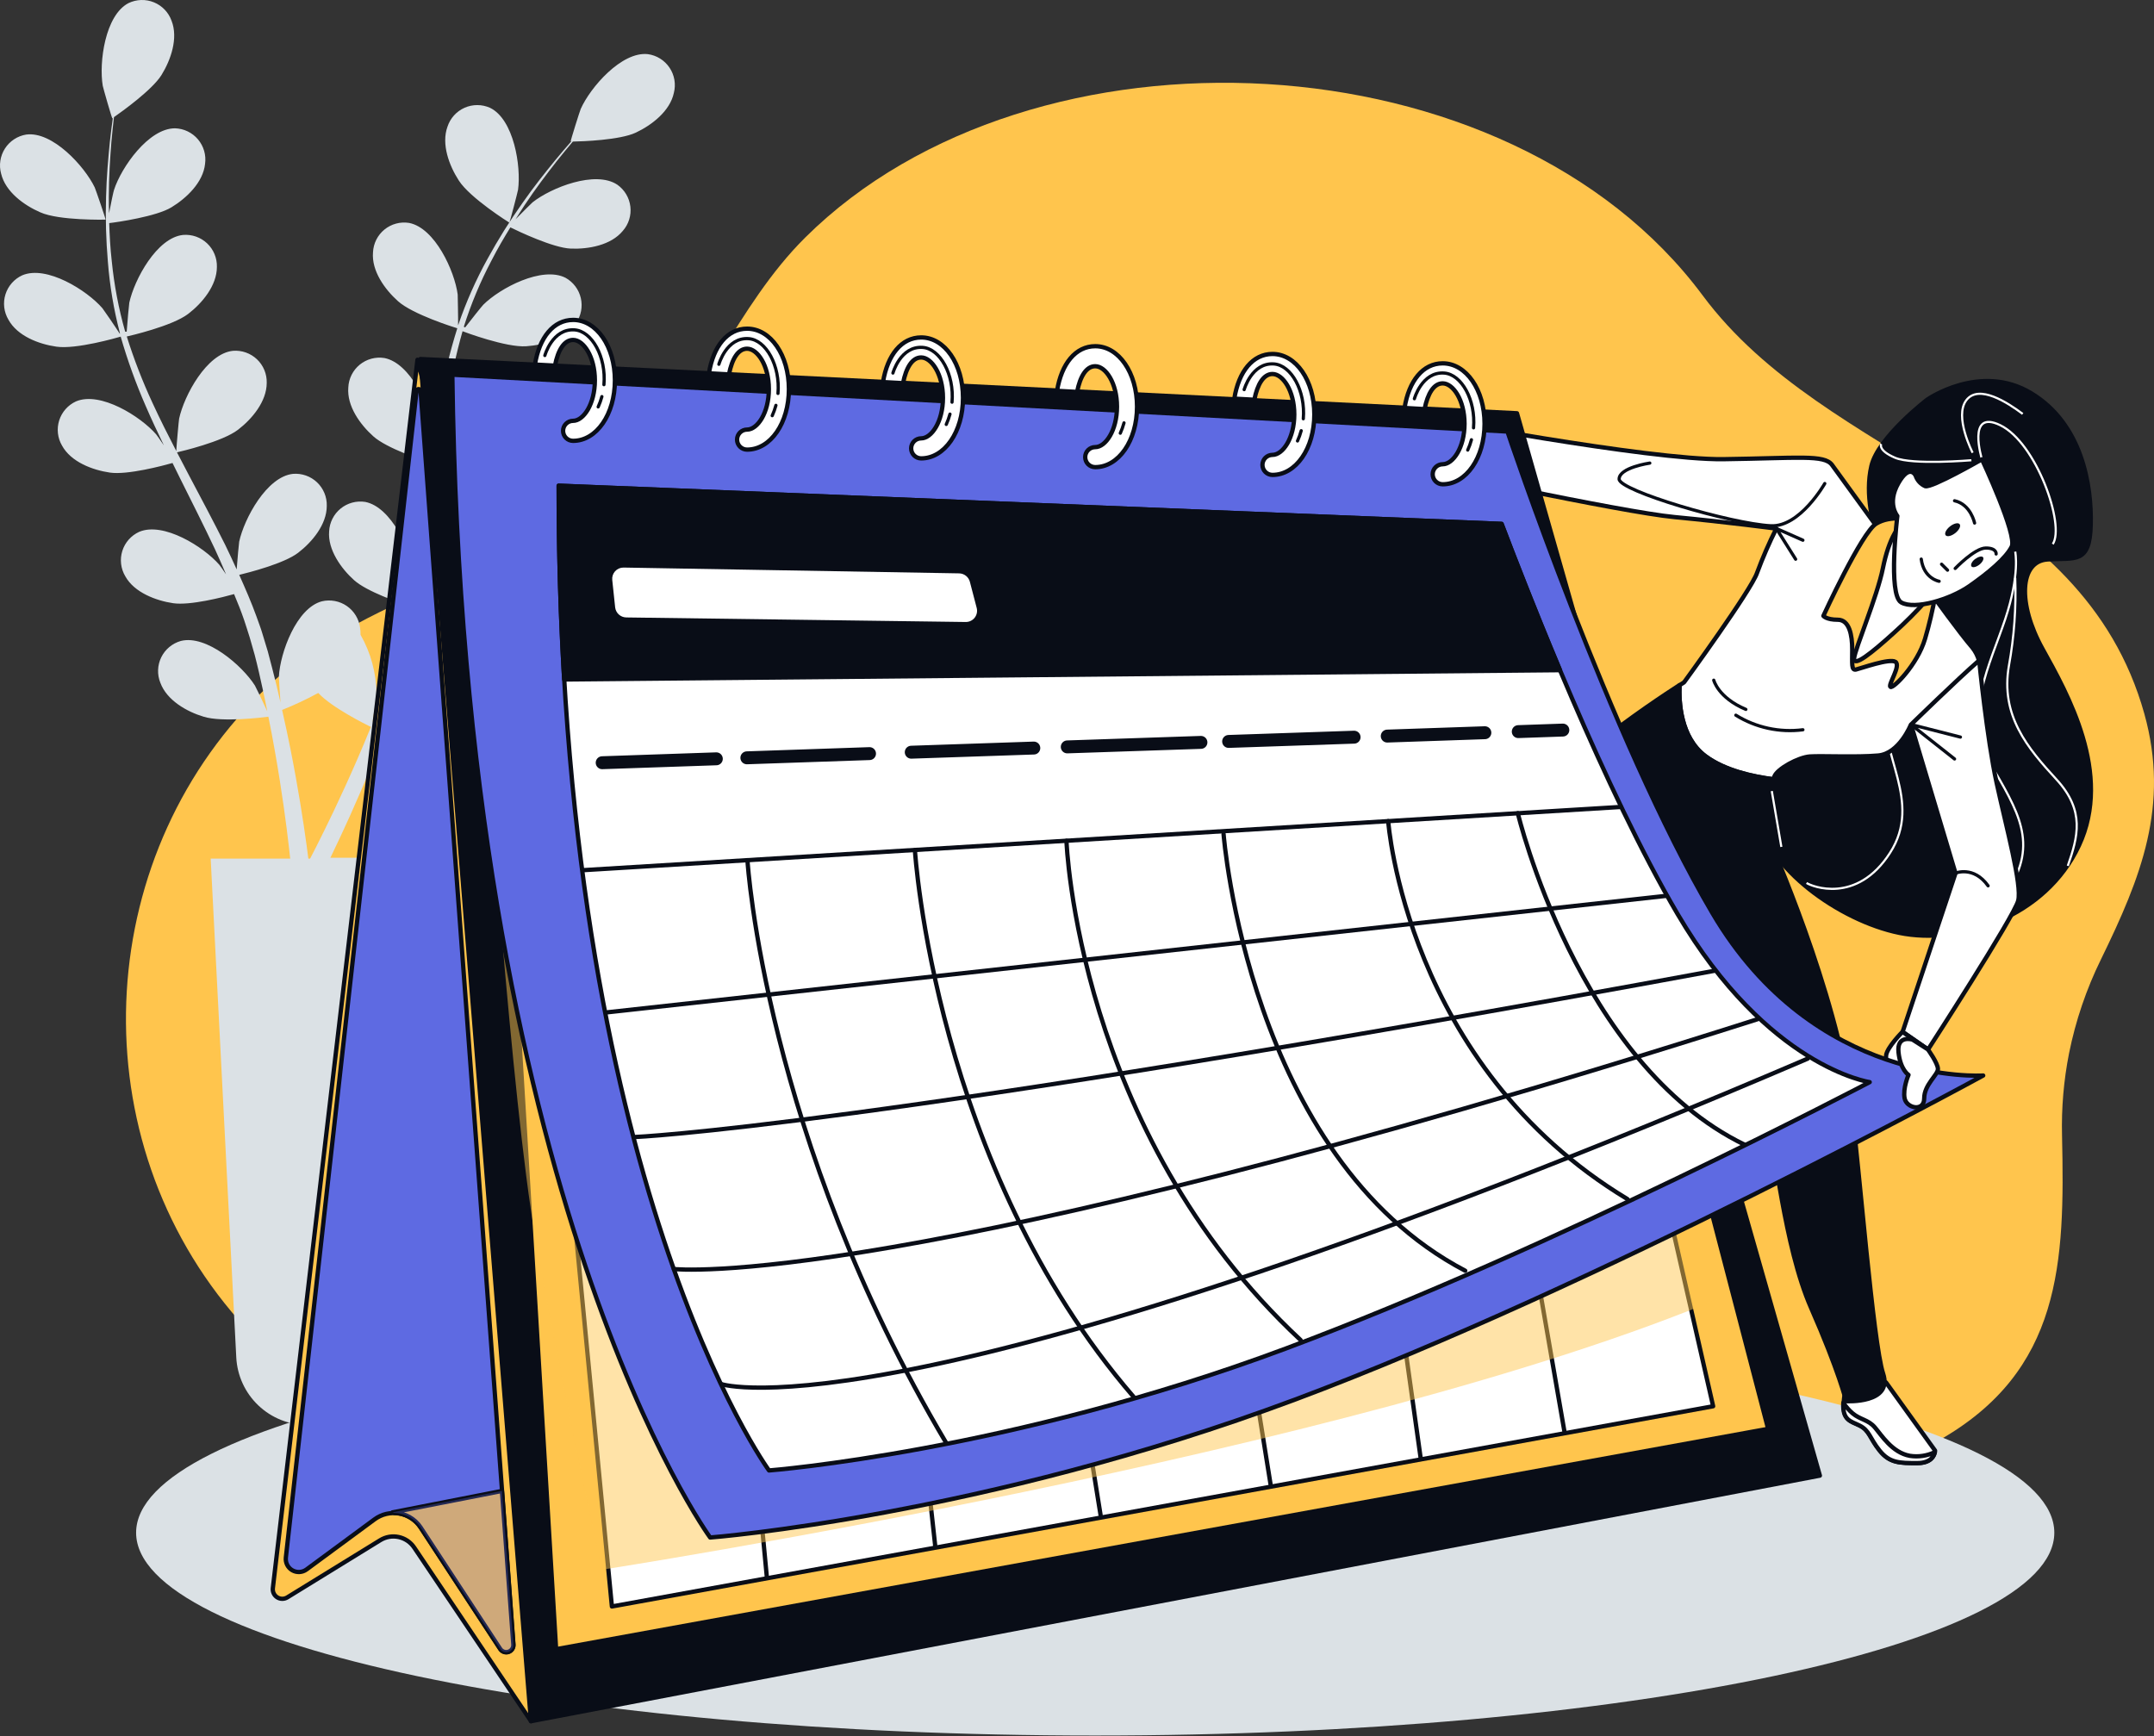 <?xml version="1.0" encoding="UTF-8"?>
<svg xmlns="http://www.w3.org/2000/svg" width="500" height="403" viewBox="0 0 500 403" fill="none">
  <rect x="0" y="0" width="500" height="403" fill="#333333" stroke="none"/>
  <path d="M480.279 244.524C481.799 236.957 484.292 229.618 487.697 222.691C496.997 203.648 503.682 186.989 497.765 165.725C483.267 113.793 424.301 107.724 395.214 68.557C350.245 8.033 239.754 2.778 186.973 55.083C170.79 71.115 163.21 93.762 146.852 109.619C122.752 132.999 86.968 136.01 62.217 159.319C21.864 197.347 17.946 261.789 53.765 304.548C91.595 349.703 144.992 342.297 196.855 332.694C222.373 327.974 248.903 322.859 274.91 326.486C330.377 334.299 396.19 364.77 449.948 334.438C478.582 318.278 479.314 293.074 478.652 263.672C478.49 257.249 479.036 250.828 480.279 244.524Z" fill="#FFC54D"></path>
  <path d="M254.227 402.891C377.184 402.891 476.861 381.81 476.861 355.806C476.861 329.802 377.184 308.722 254.227 308.722C131.27 308.722 31.594 329.802 31.594 355.806C31.594 381.81 131.27 402.891 254.227 402.891Z" fill="#DBE1E5"></path>
  <path d="M0.262 40.33C-0.009 39.349 -0.071 38.322 0.081 37.315C0.233 36.309 0.594 35.346 1.143 34.488C1.691 33.631 2.413 32.898 3.263 32.338C4.113 31.778 5.071 31.404 6.075 31.238C12.155 30.413 19.619 38.574 21.991 43.515C22.189 43.945 24.618 50.99 24.502 50.99C24.386 50.99 13.725 51.234 9.389 49.305C5.587 47.665 1.274 44.538 0.262 40.33ZM156.42 21.566C155.524 25.797 151.293 29.041 147.596 30.785C143.899 32.529 135.121 32.831 132.97 32.866C131.808 34.249 130.564 35.749 129.227 37.423C126.902 40.399 124.321 43.782 121.763 47.642C121.077 48.677 120.38 49.804 119.682 50.897C121.24 49.305 123.391 47.154 123.623 46.968C127.913 43.562 138.19 39.481 143.294 42.876C144.127 43.461 144.827 44.216 145.349 45.09C145.871 45.964 146.203 46.939 146.324 47.95C146.445 48.961 146.351 49.986 146.049 50.959C145.748 51.931 145.245 52.829 144.573 53.594C141.818 56.943 136.574 57.873 132.482 57.71C128.39 57.547 120.217 53.653 118.473 52.781C116.973 55.211 115.485 57.745 114.09 60.477C111.493 65.402 109.341 70.549 107.661 75.858L107.975 76.009C109.219 74.37 111.928 70.987 112.184 70.743C116.067 66.871 125.844 61.698 131.296 64.499C132.178 64.994 132.947 65.667 133.554 66.475C134.162 67.284 134.593 68.21 134.822 69.195C135.051 70.179 135.071 71.201 134.883 72.194C134.694 73.187 134.3 74.13 133.726 74.963C131.401 78.602 126.251 80.101 122.17 80.38C117.52 80.717 107.743 77.044 107.371 76.892C105.862 82.21 104.697 87.62 103.883 93.087C103.255 97.133 102.778 101.225 102.337 105.399C103.185 104.236 106.743 99.784 106.987 99.493C110.87 95.633 120.647 90.448 126.088 93.262C126.981 93.753 127.76 94.427 128.375 95.239C128.99 96.052 129.427 96.985 129.657 97.977C129.887 98.97 129.906 100 129.712 101C129.517 102.001 129.115 102.949 128.529 103.783C126.204 107.41 121.054 108.91 116.973 109.189C112.381 109.514 103.023 106.038 102.255 105.701C102.058 107.585 101.86 109.456 101.674 111.351C101.069 117.501 100.511 123.686 99.744 129.767C99.477 131.871 99.151 133.94 98.826 136.01C100.151 134.289 102.616 131.208 102.86 130.964C106.743 127.104 116.52 121.919 121.973 124.733C122.856 125.226 123.626 125.898 124.234 126.706C124.842 127.514 125.275 128.441 125.504 129.426C125.732 130.412 125.753 131.434 125.563 132.427C125.373 133.421 124.978 134.364 124.402 135.196C122.077 138.823 116.927 140.323 112.846 140.613C108.766 140.904 100.837 138.149 98.616 137.335C98.047 140.823 97.454 144.182 96.617 147.496C96.245 148.926 95.966 150.402 95.524 151.751L94.361 155.808C93.431 158.552 92.583 161.098 91.653 163.632C91.188 164.911 90.734 166.109 90.269 167.353C91.35 165.399 93.117 162.354 93.303 162.086C96.559 157.68 105.429 151.088 111.242 153.041C112.199 153.39 113.072 153.937 113.804 154.646C114.535 155.354 115.109 156.21 115.487 157.155C115.866 158.101 116.041 159.116 116 160.134C115.96 161.152 115.705 162.15 115.253 163.063C113.462 167.015 108.638 169.271 104.638 170.166C100.244 171.166 90.804 169.248 89.653 169.003C88.49 172.038 87.328 174.967 86.235 177.7C82.747 186.337 79.434 193.406 77.074 198.324L76.69 199.114H93.885L87.944 314.907C87.781 319.188 85.963 323.238 82.873 326.205C79.782 329.172 75.661 330.823 71.377 330.811C67.135 330.813 63.053 329.186 59.977 326.265C56.9 323.344 55.063 319.353 54.845 315.116L48.905 199.323H67.366C67.273 198.521 67.18 197.673 67.076 196.719C66.46 191.371 65.46 183.722 63.855 174.63C63.402 172.003 62.879 169.224 62.297 166.376C61.135 166.527 51.578 167.736 47.265 166.376C43.359 165.213 38.709 162.563 37.221 158.494C36.839 157.55 36.661 156.536 36.697 155.519C36.733 154.501 36.983 153.503 37.43 152.588C37.878 151.674 38.513 150.864 39.294 150.211C40.075 149.557 40.985 149.076 41.964 148.798C47.905 147.275 56.264 154.529 59.182 159.156C59.368 159.459 61.17 163.214 62.053 165.155C61.705 163.435 61.367 161.726 60.972 159.935C60.414 157.366 59.809 154.669 59.124 152.041C58.752 150.693 58.368 149.333 57.961 147.961C57.554 146.589 57.089 145.287 56.659 143.915C55.985 141.939 55.182 139.927 54.334 137.916C51.753 138.637 44.126 140.602 40.209 140.032C36.291 139.462 31.164 137.567 29.083 133.777C28.561 132.902 28.23 131.926 28.11 130.914C27.991 129.901 28.087 128.875 28.39 127.902C28.694 126.929 29.2 126.031 29.874 125.267C30.548 124.502 31.376 123.889 32.303 123.465C37.941 121.059 47.3 126.953 50.904 131.103C51.02 131.231 51.695 132.185 52.474 133.324C51.637 131.394 50.811 129.453 49.904 127.511C47.324 122.024 44.522 116.502 41.766 110.968C41.185 109.805 40.604 108.642 40.046 107.48C37.872 108.096 29.583 110.305 25.525 109.712C21.468 109.119 16.48 107.247 14.399 103.446C13.886 102.57 13.563 101.597 13.449 100.589C13.336 99.581 13.435 98.56 13.741 97.593C14.047 96.625 14.552 95.733 15.224 94.973C15.896 94.213 16.72 93.602 17.643 93.18C23.281 90.785 32.64 96.668 36.244 100.83C36.372 100.969 37.174 102.109 38.046 103.399C36.581 100.365 35.151 97.331 33.826 94.261C31.537 89.024 29.595 83.641 28.013 78.148C27.257 78.369 17.643 81.159 13.074 80.473C9.028 79.892 4.041 78.009 1.96 74.219C1.438 73.344 1.106 72.368 0.986 71.357C0.866 70.345 0.96 69.319 1.263 68.347C1.566 67.374 2.07 66.475 2.743 65.711C3.416 64.946 4.242 64.331 5.168 63.907C10.819 61.512 20.177 67.394 23.77 71.545C24.025 71.847 26.862 75.986 27.827 77.509C27.822 77.443 27.822 77.377 27.827 77.311C26.405 71.875 25.471 66.323 25.037 60.721C24.61 55.722 24.47 50.704 24.618 45.689C24.735 41.039 25.118 36.784 25.49 33.029C25.711 30.994 25.944 29.134 26.188 27.402L26.083 27.471C25.979 27.541 23.932 20.38 23.851 19.915C22.944 14.509 24.386 3.546 29.827 0.721C30.745 0.278 31.746 0.034 32.765 0.003C33.784 -0.027 34.797 0.157 35.74 0.544C36.683 0.931 37.534 1.512 38.238 2.25C38.942 2.987 39.482 3.864 39.825 4.824C41.406 8.859 39.662 13.893 37.5 17.392C35.337 20.891 28.199 25.972 26.455 27.192C26.246 28.994 26.037 30.924 25.851 33.005C25.56 36.76 25.269 41.004 25.258 45.642C25.258 46.886 25.258 48.212 25.316 49.502C25.734 47.317 26.351 44.34 26.479 44.05C28.164 38.841 34.489 29.773 40.627 29.785C41.645 29.814 42.646 30.058 43.563 30.5C44.481 30.942 45.296 31.572 45.954 32.35C46.612 33.128 47.099 34.035 47.383 35.013C47.667 35.991 47.742 37.019 47.602 38.028C47.161 42.341 43.289 46.003 39.79 48.13C36.291 50.258 27.281 51.572 25.351 51.792C25.444 54.652 25.595 57.605 25.944 60.628C26.495 66.166 27.538 71.644 29.059 76.997H29.408C29.548 74.939 29.943 70.626 30.013 70.266C31.175 64.906 36.407 55.152 42.51 54.536C43.526 54.454 44.547 54.587 45.507 54.926C46.468 55.264 47.346 55.802 48.086 56.503C48.825 57.203 49.408 58.052 49.797 58.993C50.187 59.934 50.374 60.947 50.346 61.965C50.346 66.29 46.94 70.371 43.696 72.858C39.953 75.73 29.815 78.032 29.431 78.113C31.087 83.392 33.087 88.558 35.419 93.576C37.128 97.296 38.999 101.004 40.918 104.701C40.987 103.248 41.499 97.586 41.58 97.18C42.743 91.82 47.974 82.066 54.078 81.438C55.093 81.358 56.113 81.492 57.073 81.832C58.033 82.171 58.91 82.708 59.649 83.409C60.388 84.109 60.971 84.957 61.361 85.897C61.752 86.838 61.94 87.849 61.914 88.867C61.914 93.204 58.496 97.272 55.252 99.76C51.602 102.562 41.906 104.818 41.08 105.004C41.952 106.678 42.824 108.363 43.708 110.038C46.603 115.513 49.521 120.977 52.264 126.465C53.206 128.371 54.066 130.278 54.938 132.185C55.09 130.011 55.462 126.081 55.52 125.744C56.682 120.385 61.925 110.631 68.017 110.003C69.033 109.921 70.054 110.053 71.014 110.392C71.975 110.731 72.853 111.268 73.593 111.969C74.332 112.67 74.915 113.518 75.305 114.46C75.694 115.401 75.881 116.413 75.853 117.432C75.853 121.768 72.447 125.837 69.203 128.325C65.96 130.813 57.822 132.894 55.531 133.452C56.961 136.661 58.333 139.8 59.496 143.008C59.972 144.403 60.542 145.787 60.926 147.147L62.158 151.204C62.89 154.006 63.588 156.599 64.216 159.226C64.541 160.552 64.809 161.807 65.111 163.086C64.936 160.877 64.727 157.354 64.739 157.029C65.029 151.565 68.785 141.16 74.714 139.59C75.705 139.355 76.735 139.332 77.736 139.522C78.737 139.712 79.687 140.11 80.524 140.691C81.361 141.273 82.066 142.024 82.593 142.896C83.121 143.768 83.458 144.741 83.584 145.752C83.666 146.283 83.701 146.819 83.689 147.356C86.076 151.537 87.353 156.26 87.397 161.075C87.397 161.423 86.828 165.551 86.491 167.655C87.153 166.027 87.804 164.411 88.455 162.714C89.42 160.261 90.35 157.645 91.281 155.111L92.583 151.077C93.048 149.716 93.327 148.368 93.745 146.984C94.28 144.961 94.722 142.834 95.163 140.73C92.618 139.893 85.165 137.335 82.212 134.696C79.26 132.057 76.039 127.651 76.4 123.337C76.449 122.32 76.713 121.325 77.172 120.416C77.631 119.507 78.276 118.705 79.066 118.062C79.855 117.418 80.77 116.948 81.753 116.681C82.736 116.414 83.764 116.357 84.77 116.513C90.804 117.676 95.361 127.709 96.059 133.138C96.059 133.312 96.117 134.475 96.14 135.858C96.512 133.789 96.896 131.708 97.198 129.592C98.082 123.593 98.779 117.443 99.523 111.293C99.674 110.003 99.849 108.724 100 107.445C97.849 106.759 89.757 104.062 86.665 101.295C83.573 98.528 80.492 94.25 80.852 89.937C80.898 88.918 81.159 87.921 81.617 87.01C82.076 86.1 82.721 85.296 83.511 84.652C84.301 84.008 85.218 83.538 86.202 83.272C87.187 83.007 88.216 82.953 89.223 83.112C95.257 84.275 99.802 94.308 100.511 99.737C100.511 99.923 100.511 101.318 100.593 102.876C101.035 99.528 101.523 96.215 102.116 92.924C103.08 87.267 104.428 81.681 106.15 76.207C105.383 75.974 95.838 72.998 92.397 69.929C89.339 67.197 86.212 62.883 86.584 58.57C86.63 57.552 86.891 56.555 87.349 55.644C87.807 54.733 88.452 53.93 89.242 53.286C90.032 52.642 90.95 52.171 91.934 51.906C92.918 51.641 93.947 51.586 94.954 51.746C100.976 52.909 105.534 62.942 106.243 68.371C106.243 68.754 106.371 73.777 106.336 75.579C106.336 75.509 106.336 75.439 106.394 75.381C108.21 70.063 110.494 64.916 113.218 60C115.637 55.588 118.308 51.318 121.217 47.212C123.879 43.387 126.541 40.062 128.936 37.132C130.238 35.551 131.459 34.133 132.61 32.819H132.482C132.366 32.819 134.61 25.704 134.807 25.274C137.04 20.275 144.282 11.916 150.374 12.567C151.389 12.705 152.363 13.057 153.232 13.599C154.101 14.14 154.845 14.86 155.416 15.71C155.987 16.56 156.372 17.521 156.545 18.53C156.718 19.539 156.675 20.574 156.42 21.566ZM86.095 168.748C85.049 168.248 77.016 164.272 73.877 160.865C71.16 162.345 68.357 163.661 65.483 164.807C66.192 167.969 66.866 171.05 67.436 173.944C69.25 183.106 70.424 190.802 71.168 196.208C71.319 197.37 71.459 198.382 71.575 199.323H71.982L73.33 196.708C75.76 191.906 79.143 184.977 82.84 176.49C83.91 174.049 85.003 171.445 86.095 168.748ZM118.229 51.676C118.322 51.676 120.182 44.526 120.252 44.05C121.008 38.632 119.275 27.704 113.753 25.03C112.823 24.613 111.815 24.396 110.795 24.394C109.776 24.392 108.767 24.605 107.835 25.018C106.903 25.432 106.068 26.037 105.385 26.794C104.703 27.551 104.187 28.443 103.871 29.413C102.395 33.482 104.278 38.469 106.499 41.899C109.103 45.98 118.217 51.676 118.229 51.676Z" fill="#DBE1E5"></path>
  <path d="M447.342 92.785C447.342 92.785 435.972 101.481 434.403 108.177C432.833 114.874 434.856 122 436.193 126.244C437.53 130.487 437.751 151.007 425.265 160.145C412.779 169.282 407.199 178.432 408.536 189.814C409.873 201.195 426.823 213.681 440.878 216.553C454.934 219.424 474.779 212.984 482.58 196.254C490.381 179.525 479.906 161.075 474.105 150.612C468.304 140.148 468.757 130.313 475.268 129.871C481.778 129.429 485.08 131.034 485.312 121.838C485.545 112.642 483.301 98.423 471.477 91.285C459.654 84.147 447.342 92.785 447.342 92.785Z" fill="#090D17" stroke="#090D17" stroke-linecap="round" stroke-linejoin="round"></path>
  <path d="M419.348 204.974C420.51 205.753 430.973 210.019 438.716 197.998C446.459 185.977 435.914 174.898 437.949 164.283" stroke="white" stroke-width="0.5" stroke-miterlimit="10"></path>
  <path d="M460.061 106.62C460.061 106.62 456.434 94.901 464.293 98.702C472.722 102.771 479.407 121.954 476.5 126.314" stroke="white" stroke-width="0.5" stroke-miterlimit="10"></path>
  <path d="M457.899 105.097C457.899 105.097 453.539 96.668 456.445 92.89C459.352 89.111 466.037 93.471 469.524 96.087" stroke="white" stroke-width="0.5" stroke-miterlimit="10"></path>
  <path d="M467.78 128.058C467.78 128.058 468.943 133.289 465.455 143.752C461.968 154.216 455.573 166.132 461.968 177.176C468.362 188.221 473.303 195.778 466.037 206.822" stroke="white" stroke-width="0.5" stroke-miterlimit="10"></path>
  <path d="M467.781 134.161C468.033 140.975 467.546 147.797 466.327 154.506C464.293 166.132 470.687 173.689 477.372 180.955C484.057 188.221 482.313 194.324 479.988 201.009" stroke="white" stroke-width="0.5" stroke-miterlimit="10"></path>
  <path d="M457.608 106.841C457.608 106.841 443.948 108.003 439.879 106.259C435.81 104.515 436.682 103.062 436.682 103.062" stroke="white" stroke-width="0.5" stroke-miterlimit="10"></path>
  <path d="M459.422 153.274C459.422 153.274 461.201 171.34 463.48 181.792C465.758 192.243 469.386 205.439 468.479 209.078C467.572 212.716 447.552 243.629 447.552 243.629L441.646 239.537L453.923 202.707L443.588 168.178C443.588 168.178 453.051 154.309 459.422 153.274Z" fill="white" stroke="#090D17" stroke-linecap="round" stroke-linejoin="round"></path>
  <path d="M457.83 150.333C454.923 146.984 448.68 138.288 448.68 138.288L438.868 126.662L425.266 107.933C423.475 105.48 417.453 106.364 400.061 106.596C382.669 106.829 329.876 96.784 329.876 96.784L328.098 108.41C328.098 108.41 376.414 118.873 388.68 120.036C400.945 121.198 412.326 122.71 412.326 122.71C410.651 126.047 409.161 129.474 407.862 132.975C406.525 136.986 390.912 158.401 390.912 158.401C390.912 158.401 390.528 158.633 389.865 159.075C389.691 162.958 390.063 171.201 395.864 175.549C400.352 178.909 406.92 180.327 411.664 180.92C411.745 180.653 411.815 180.42 411.873 180.257C412.547 178.467 417.453 175.793 420.127 175.607C422.801 175.421 431.055 175.828 435.973 175.386C440.891 174.944 443.553 168.248 443.553 168.248C443.553 168.248 454.388 157.668 459.376 153.344C459.067 152.247 458.541 151.223 457.83 150.333Z" fill="white" stroke="#090D17" stroke-linecap="round" stroke-linejoin="round"></path>
  <path d="M418.498 125.407L412.325 122.675L416.813 129.813" stroke="#090D17" stroke-width="0.75" stroke-linecap="round" stroke-linejoin="round"></path>
  <path d="M402.932 166.027C407.578 168.91 413.075 170.104 418.499 169.41" stroke="#090D17" stroke-width="0.75" stroke-linecap="round" stroke-linejoin="round"></path>
  <path d="M397.806 157.901C397.806 157.901 398.817 161.97 405.258 164.679" stroke="#090D17" stroke-width="0.75" stroke-linecap="round" stroke-linejoin="round"></path>
  <path d="M453.888 202.707C453.888 202.707 458.108 200.893 461.491 205.636" stroke="#090D17" stroke-width="0.75" stroke-linecap="round" stroke-linejoin="round"></path>
  <path d="M455.062 171.108L443.553 168.178L453.702 176.188" stroke="#090D17" stroke-width="0.75" stroke-linecap="round" stroke-linejoin="round"></path>
  <path d="M423.579 112.247C423.579 112.247 417.824 122.396 411.058 122.059C401.862 121.594 375.844 113.921 375.844 111.223C375.844 108.526 382.959 107.503 382.959 107.503" stroke="#090D17" stroke-width="0.75" stroke-linecap="round" stroke-linejoin="round"></path>
  <path d="M443.552 120.664C443.552 120.664 438.902 119.501 435.519 121.559C432.136 123.617 423.254 142.973 423.254 142.973C423.254 142.973 423.917 143.869 426.602 143.869C429.288 143.869 429.95 147.438 429.95 150.774C429.95 154.111 429.718 155.68 430.834 155.425C431.95 155.169 438.646 152.751 439.983 153.646C441.32 154.541 438.193 158.994 438.821 159.459C439.449 159.924 445.064 154.32 446.854 148.298C448.645 142.276 450.423 133.359 449.97 129.79C449.516 126.221 446.633 121.547 443.552 120.664Z" fill="#FFC54D" stroke="#090D17" stroke-linecap="round" stroke-linejoin="round"></path>
  <path d="M447.342 139.183C444.886 141.924 442.282 144.528 439.542 146.984C434.403 151.635 430.171 155.018 430.392 152.797C430.613 150.577 435.74 138.521 437.077 131.871C438.414 125.221 440.879 120.71 443.552 120.71C446.226 120.71 452.028 134.335 447.342 139.183Z" fill="white" stroke="#090D17" stroke-linecap="round" stroke-linejoin="round"></path>
  <path d="M444.668 110.41C444.847 110.953 445.138 111.452 445.522 111.875C445.907 112.297 446.377 112.634 446.901 112.863C448.458 113.304 460.061 106.62 460.061 106.62C460.061 106.62 468.315 124.233 466.967 126.907C465.618 129.581 461.619 132.94 457.155 136.056C452.69 139.172 444.448 141.636 441.32 139.846C438.193 138.056 440.425 119.78 440.425 119.78C440.425 119.78 437.972 116.874 440.646 112.188C443.32 107.503 444.668 110.41 444.668 110.41Z" fill="white" stroke="#090D17" stroke-linecap="round" stroke-linejoin="round"></path>
  <path d="M463.352 128.604C463.352 128.604 463.549 127.22 460.968 127.22C458.388 127.22 453.854 131.964 453.854 131.964" stroke="#090D17" stroke-width="0.75" stroke-linecap="round" stroke-linejoin="round"></path>
  <path d="M452.074 132.359L450.69 130.976" stroke="#090D17" stroke-width="0.75" stroke-linecap="round" stroke-linejoin="round"></path>
  <path d="M450.121 134.94C450.121 134.94 446.564 134.347 445.971 129.79" stroke="#090D17" stroke-width="0.75" stroke-linecap="round" stroke-linejoin="round"></path>
  <path d="M458.352 121.419C458.352 121.419 457.469 117.083 453.702 116.246" stroke="#090D17" stroke-width="0.75" stroke-linecap="round" stroke-linejoin="round"></path>
  <path d="M453.877 123.744C452.97 124.453 451.97 124.686 451.633 124.256C451.296 123.826 451.749 122.907 452.644 122.198C453.54 121.489 454.551 121.256 454.888 121.687C455.225 122.117 454.772 123.035 453.877 123.744Z" fill="#090D17"></path>
  <path d="M459.48 131.069C458.736 131.65 457.911 131.848 457.632 131.487C457.353 131.127 457.725 130.325 458.469 129.778C459.213 129.232 460.038 129.011 460.317 129.36C460.596 129.708 460.224 130.476 459.48 131.069Z" fill="#090D17"></path>
  <path d="M437.775 320.894L449.18 336.74C449.18 336.74 449.18 339.647 445.111 339.647C441.042 339.647 438.717 339.647 436.392 336.74C434.066 333.834 434.066 332.09 431.741 330.927C429.416 329.765 427.091 329.765 428.254 323.37C429.416 316.976 437.775 320.894 437.775 320.894Z" fill="white" stroke="#090D17" stroke-linecap="round" stroke-linejoin="round"></path>
  <path d="M449.133 337.1C447.327 337.968 445.301 338.268 443.321 337.961C439.205 337.217 436.705 333.101 435.183 331.334C433.66 329.567 431.799 329.579 430.044 328.102C429.209 327.389 428.48 326.558 427.882 325.637C427.637 329.776 429.649 329.916 431.648 330.927C433.973 332.09 433.973 333.834 436.299 336.74C438.624 339.646 440.949 339.646 445.018 339.646C448.285 339.646 448.959 337.879 449.133 337.1Z" fill="white" stroke="#090D17" stroke-linecap="round" stroke-linejoin="round"></path>
  <path d="M437.123 318.883C434.798 311.907 431.485 270.148 429.764 256.929C426.276 230.05 410.768 195.161 410.768 195.161L411.663 180.885C406.919 180.292 400.351 178.874 395.863 175.514C390.05 171.166 389.69 162.923 389.864 159.04C386.923 160.935 378.239 166.643 370.833 172.642C361.695 180.001 355.441 206.101 353.662 214.344C351.883 222.587 349.872 246.896 349.872 246.896C349.872 246.896 333.805 253.139 327.341 262.01C320.877 270.88 301.241 291.004 301.241 291.004L303.032 297.701C303.032 297.701 309.054 293.469 314.181 289.446C319.308 285.424 359.242 263.126 361.916 261.545C364.59 259.963 367.729 256.894 371.286 247.942C372.589 244.676 374.425 239.328 376.239 233.852L382.436 214.553L388.4 209.473C394.282 225.377 407.954 256.034 409.896 260.417C412.221 265.672 413.988 289.04 420.417 303.653C426.846 318.267 428.555 325.277 428.555 325.277C428.555 325.277 439.46 325.893 437.123 318.883Z" fill="#090D17" stroke="#090D17" stroke-linecap="round" stroke-linejoin="round"></path>
  <path d="M411.279 183.64L413.5 196.603" stroke="white" stroke-width="0.5" stroke-miterlimit="10"></path>
  <path d="M96.907 83.519L63.332 368.699C63.286 369.11 63.357 369.525 63.536 369.898C63.714 370.27 63.994 370.585 64.343 370.807C64.691 371.029 65.095 371.148 65.508 371.151C65.922 371.155 66.328 371.042 66.68 370.827L88.257 357.55C89.538 356.756 91.077 356.491 92.55 356.81C94.022 357.129 95.314 358.007 96.151 359.259L123.263 399.566L134.574 230.016L96.907 83.519Z" fill="#FFC54D" stroke="#090D17" stroke-linecap="round" stroke-linejoin="round"></path>
  <path d="M96.698 90.692L66.355 361.573C66.289 362.157 66.396 362.749 66.661 363.274C66.927 363.799 67.34 364.235 67.849 364.529C68.359 364.822 68.944 364.961 69.531 364.927C70.118 364.894 70.683 364.69 71.156 364.34L86.932 352.714C87.753 352.107 88.689 351.674 89.682 351.441C90.676 351.209 91.706 351.182 92.711 351.361C93.716 351.541 94.673 351.923 95.524 352.486C96.376 353.048 97.104 353.779 97.663 354.632L116.125 382.813C116.325 383.126 116.624 383.363 116.974 383.486C117.325 383.61 117.707 383.612 118.059 383.493C118.41 383.374 118.712 383.14 118.916 382.829C119.12 382.519 119.213 382.149 119.182 381.778L97.628 90.704C97.606 90.598 97.548 90.503 97.464 90.434C97.38 90.366 97.276 90.327 97.168 90.326C97.059 90.325 96.954 90.36 96.869 90.427C96.783 90.493 96.723 90.587 96.698 90.692Z" fill="#5E6AE2" stroke="#090D17" stroke-linecap="round" stroke-linejoin="round"></path>
  <path d="M91.501 351.203C92.722 351.224 93.92 351.543 94.99 352.133C96.059 352.722 96.969 353.564 97.639 354.586L116.101 382.766C116.301 383.08 116.6 383.317 116.951 383.44C117.301 383.563 117.683 383.565 118.035 383.446C118.387 383.327 118.689 383.094 118.892 382.783C119.096 382.472 119.19 382.102 119.158 381.732L116.519 346.11L91.106 351.086C91.24 351.113 91.373 351.152 91.501 351.203Z" fill="#FFC54D" stroke="#090D17" stroke-linecap="round" stroke-linejoin="round"></path>
  <path opacity="0.3" d="M91.501 351.203C92.722 351.224 93.92 351.543 94.99 352.133C96.059 352.722 96.969 353.564 97.639 354.586L116.101 382.766C116.301 383.08 116.6 383.317 116.951 383.44C117.301 383.563 117.683 383.565 118.035 383.446C118.387 383.327 118.689 383.094 118.892 382.783C119.096 382.472 119.19 382.102 119.158 381.732L116.519 346.11L91.106 351.086C91.24 351.113 91.373 351.152 91.501 351.203Z" fill="#5E6AE2"></path>
  <path d="M97.593 83.345L123.251 399.566L422.44 342.553L352.127 95.936L97.593 83.345Z" fill="#090D17" stroke="#090D17" stroke-linecap="round" stroke-linejoin="round"></path>
  <path d="M111.462 90.169L129.087 382.848L410.43 331.694L351.127 104.306L111.462 90.169Z" fill="#FFC54D" stroke="#090D17" stroke-linecap="round" stroke-linejoin="round"></path>
  <path d="M128.656 234.201L142.038 372.931L397.665 326.451L373.913 222.18L128.656 234.201Z" fill="white" stroke="#090D17" stroke-linecap="round" stroke-linejoin="round"></path>
  <path d="M177.996 366.025L173.753 321.464" stroke="#090D17" stroke-linecap="round" stroke-linejoin="round"></path>
  <path d="M217.118 359.131L213.025 321.987" stroke="#090D17" stroke-linecap="round" stroke-linejoin="round"></path>
  <path d="M255.472 351.702L250.693 321.987" stroke="#090D17" stroke-linecap="round" stroke-linejoin="round"></path>
  <path d="M294.987 344.925L289.302 309.501" stroke="#090D17" stroke-linecap="round" stroke-linejoin="round"></path>
  <path d="M329.795 338.647L324.947 304.072" stroke="#090D17" stroke-linecap="round" stroke-linejoin="round"></path>
  <path d="M363.173 332.473L355.953 290.9" stroke="#090D17" stroke-linecap="round" stroke-linejoin="round"></path>
  <path d="M441.611 239.537C441.611 239.537 438.053 243.118 437.821 244.978C437.588 246.838 439.448 252.442 439.448 252.442L445.052 253.372L447.517 243.629L441.611 239.537Z" fill="white" stroke="#090D17" stroke-linecap="round" stroke-linejoin="round"></path>
  <g style="mix-blend-mode:multiply" opacity="0.49">
    <path d="M112.881 171.026C112.881 171.026 118.787 256.022 124.216 287.017C129.645 318.011 139.713 364.398 139.713 364.398C139.713 364.398 314.1 337.403 400.13 300.968L393.155 267.648L112.881 171.026Z" fill="#FFC54D"></path>
  </g>
  <path d="M104.999 86.984L349.919 100.179C349.919 100.179 373.764 171.619 397.492 211.961C421.22 252.302 460.352 249.675 460.352 249.675C460.352 249.675 370.601 298.747 300.696 324.87C227.942 352.04 164.848 356.922 164.848 356.922C164.848 356.922 107.382 278.425 104.999 86.984Z" fill="#5E6AE2" stroke="#090D17" stroke-linecap="round" stroke-linejoin="round"></path>
  <path d="M133.04 74.265C128.495 74.265 125.205 78.299 124.17 84.624L128.82 84.879C129.541 81.229 130.971 78.915 133.029 78.915C135.424 78.915 138.086 82.764 138.086 88.297C138.086 93.831 135.424 97.691 133.029 97.691C132.412 97.691 131.821 97.936 131.385 98.372C130.949 98.808 130.704 99.4 130.704 100.016C130.704 100.633 130.949 101.224 131.385 101.66C131.821 102.096 132.412 102.341 133.029 102.341C138.47 102.341 142.736 96.168 142.736 88.297C142.736 80.427 138.481 74.265 133.04 74.265Z" fill="white" stroke="#090D17" stroke-miterlimit="10"></path>
  <path d="M139.713 92.064C139.49 92.884 139.202 93.685 138.853 94.459" stroke="#090D17" stroke-width="0.75" stroke-linecap="round" stroke-linejoin="round"></path>
  <path d="M126.471 82.531C126.471 82.531 128.215 76.23 133.365 76.579C137.411 76.858 140.747 82.868 140.189 89.297" stroke="#090D17" stroke-width="0.75" stroke-linecap="round" stroke-linejoin="round"></path>
  <path d="M173.428 76.3C168.882 76.3 165.592 80.334 164.558 86.658L169.208 86.914C169.929 83.263 171.359 80.95 173.416 80.95C175.811 80.95 178.474 84.798 178.474 90.332C178.474 95.866 175.811 99.725 173.416 99.725C172.8 99.725 172.208 99.971 171.772 100.407C171.336 100.843 171.091 101.434 171.091 102.051C171.091 102.667 171.336 103.259 171.772 103.695C172.208 104.131 172.8 104.376 173.416 104.376C178.857 104.376 183.124 98.203 183.124 90.332C183.124 82.461 178.881 76.3 173.428 76.3Z" fill="white" stroke="#090D17" stroke-miterlimit="10"></path>
  <path d="M180.113 94.099C179.891 94.919 179.603 95.719 179.253 96.494" stroke="#090D17" stroke-width="0.75" stroke-linecap="round" stroke-linejoin="round"></path>
  <path d="M166.871 84.566C166.871 84.566 168.615 78.264 173.765 78.613C177.811 78.892 181.148 84.903 180.59 91.332" stroke="#090D17" stroke-width="0.75" stroke-linecap="round" stroke-linejoin="round"></path>
  <path d="M213.839 78.334C209.294 78.334 206.003 82.368 204.969 88.693L209.619 88.948C210.34 85.298 211.77 82.984 213.828 82.984C216.222 82.984 218.885 86.833 218.885 92.366C218.885 97.9 216.222 101.76 213.828 101.76C213.211 101.76 212.619 102.005 212.183 102.441C211.747 102.877 211.502 103.469 211.502 104.085C211.502 104.702 211.747 105.293 212.183 105.729C212.619 106.165 213.211 106.41 213.828 106.41C219.268 106.41 223.535 100.237 223.535 92.366C223.535 84.496 219.28 78.334 213.839 78.334Z" fill="white" stroke="#090D17" stroke-miterlimit="10"></path>
  <path d="M220.513 96.133C220.29 96.953 220.002 97.754 219.652 98.528" stroke="#090D17" stroke-width="0.75" stroke-linecap="round" stroke-linejoin="round"></path>
  <path d="M207.271 86.6C207.271 86.6 209.014 80.299 214.165 80.648C218.21 80.927 221.547 86.937 220.989 93.366" stroke="#090D17" stroke-width="0.75" stroke-linecap="round" stroke-linejoin="round"></path>
  <path d="M254.239 80.369C249.693 80.369 246.403 84.403 245.368 90.727L250.018 90.983C250.739 87.332 252.169 85.019 254.227 85.019C256.622 85.019 259.284 88.867 259.284 94.401C259.284 99.935 256.622 103.795 254.227 103.795C253.61 103.795 253.019 104.04 252.583 104.476C252.147 104.912 251.902 105.503 251.902 106.12C251.902 106.736 252.147 107.328 252.583 107.764C253.019 108.2 253.61 108.445 254.227 108.445C259.668 108.445 263.935 102.272 263.935 94.401C263.935 86.53 259.679 80.369 254.239 80.369Z" fill="white" stroke="#090D17" stroke-miterlimit="10"></path>
  <path d="M260.912 98.168C260.689 98.988 260.402 99.788 260.052 100.563" stroke="#090D17" stroke-width="0.75" stroke-linecap="round" stroke-linejoin="round"></path>
  <path d="M295.371 82.171C290.825 82.171 287.535 86.205 286.512 92.541L291.162 92.797C291.894 89.146 293.324 86.821 295.371 86.821C297.765 86.821 300.439 90.681 300.439 96.215C300.439 101.748 297.765 105.597 295.371 105.597C294.754 105.597 294.163 105.842 293.726 106.278C293.29 106.714 293.045 107.305 293.045 107.922C293.045 108.538 293.29 109.13 293.726 109.566C294.163 110.002 294.754 110.247 295.371 110.247C300.823 110.247 305.09 104.085 305.09 96.215C305.09 88.344 300.823 82.171 295.371 82.171Z" fill="white" stroke="#090D17" stroke-miterlimit="10"></path>
  <path d="M302.044 99.981C301.823 100.798 301.535 101.595 301.184 102.365" stroke="#090D17" stroke-width="0.75" stroke-linecap="round" stroke-linejoin="round"></path>
  <path d="M288.802 90.448C288.802 90.448 290.557 84.135 295.696 84.484C299.753 84.763 303.078 90.785 302.532 97.214" stroke="#090D17" stroke-width="0.75" stroke-linecap="round" stroke-linejoin="round"></path>
  <path d="M334.886 84.345C330.34 84.345 327.05 88.379 326.027 94.703L330.678 94.971C331.41 91.32 332.84 88.995 334.886 88.995C337.281 88.995 339.955 92.855 339.955 98.377C339.955 103.899 337.281 107.771 334.886 107.771C334.27 107.771 333.678 108.016 333.242 108.452C332.806 108.888 332.561 109.479 332.561 110.096C332.561 110.712 332.806 111.304 333.242 111.74C333.678 112.176 334.27 112.421 334.886 112.421C340.339 112.421 344.605 106.248 344.605 98.377C344.605 90.506 340.339 84.345 334.886 84.345Z" fill="white" stroke="#090D17" stroke-miterlimit="10"></path>
  <path d="M341.56 102.086C341.341 102.907 341.053 103.708 340.699 104.48" stroke="#090D17" stroke-width="0.75" stroke-linecap="round" stroke-linejoin="round"></path>
  <path d="M328.317 92.564C328.317 92.564 330.073 86.251 335.211 86.6C339.269 86.879 342.594 92.89 342.047 99.319" stroke="#090D17" stroke-width="0.75" stroke-linecap="round" stroke-linejoin="round"></path>
  <path d="M447.516 243.618C447.516 243.618 449.842 246.803 449.842 248.163C449.842 249.524 446.656 251.802 446.656 254.976C446.656 258.15 442.564 257.301 442.11 254.976C441.657 252.651 443.017 249.524 443.017 249.524C443.017 249.524 441.122 248.361 440.692 244.269C440.262 240.176 443.947 241.339 443.947 241.339L447.516 243.618Z" fill="white" stroke="#090D17" stroke-linecap="round" stroke-linejoin="round"></path>
  <path d="M389.388 212.147C372.542 183.501 354.848 138.265 348.558 121.617L129.68 112.746C129.54 274.519 178.508 341.355 178.508 341.355C178.508 341.355 234.254 337.042 298.544 313.023C360.324 289.946 434.008 251.209 434.008 251.209C434.008 251.209 410.349 247.803 389.388 212.147Z" fill="white" stroke="#090D17" stroke-linecap="round" stroke-linejoin="round"></path>
  <path d="M348.559 121.617L129.681 112.746C129.681 128.662 130.134 143.636 130.971 157.738L362.115 155.576C356.127 141.311 351.303 128.813 348.559 121.617Z" fill="#090D17" stroke="#090D17" stroke-linecap="round" stroke-linejoin="round"></path>
  <path d="M352.43 169.84L362.777 169.48" stroke="#090D17" stroke-width="3" stroke-linecap="round" stroke-linejoin="round"></path>
  <path d="M322.017 170.875L344.675 170.096" stroke="#090D17" stroke-width="3" stroke-linecap="round" stroke-linejoin="round"></path>
  <path d="M285.198 172.119L314.321 171.131" stroke="#090D17" stroke-width="3" stroke-linecap="round" stroke-linejoin="round"></path>
  <path d="M247.74 173.386L278.769 172.34" stroke="#090D17" stroke-width="3" stroke-linecap="round" stroke-linejoin="round"></path>
  <path d="M211.525 174.619L239.974 173.654" stroke="#090D17" stroke-width="3" stroke-linecap="round" stroke-linejoin="round"></path>
  <path d="M173.369 175.921L201.841 174.944" stroke="#090D17" stroke-width="3" stroke-linecap="round" stroke-linejoin="round"></path>
  <path d="M139.783 177.06L166.278 176.153" stroke="#090D17" stroke-width="3" stroke-linecap="round" stroke-linejoin="round"></path>
  <path d="M135.47 201.997L376.274 187.326" stroke="#090D17" stroke-linecap="round" stroke-linejoin="round"></path>
  <path d="M173.521 199.928C173.521 199.928 177.474 263.963 219.687 335.043" stroke="#090D17" stroke-linecap="round" stroke-linejoin="round"></path>
  <path d="M212.375 197.359C212.375 197.359 216.828 270.601 263.11 324.231" stroke="#090D17" stroke-linecap="round" stroke-linejoin="round"></path>
  <path d="M247.554 195.196C247.554 195.196 249.879 262.626 301.904 311.082" stroke="#090D17" stroke-linecap="round" stroke-linejoin="round"></path>
  <path d="M284.024 193.627C284.024 193.627 289.768 268.59 340.119 294.992" stroke="#090D17" stroke-linecap="round" stroke-linejoin="round"></path>
  <path d="M322.238 190.616C322.238 190.616 326.284 247.315 377.786 278.367" stroke="#090D17" stroke-linecap="round" stroke-linejoin="round"></path>
  <path d="M352.325 188.779C352.325 188.779 366.183 246.908 404.955 265.73" stroke="#090D17" stroke-linecap="round" stroke-linejoin="round"></path>
  <path d="M140.748 235.026L386.703 207.973" stroke="#090D17" stroke-linecap="round" stroke-linejoin="round"></path>
  <path d="M147.165 263.963C147.165 263.963 199.679 261.905 398.142 225.33" stroke="#090D17" stroke-linecap="round" stroke-linejoin="round"></path>
  <path d="M156.432 294.597C156.432 294.597 207.585 300.41 407.99 236.596" stroke="#090D17" stroke-linecap="round" stroke-linejoin="round"></path>
  <path d="M167.498 321.324C167.498 321.324 210.141 335.45 419.614 245.757" stroke="#090D17" stroke-linecap="round" stroke-linejoin="round"></path>
  <path d="M224.221 144.392L145.375 143.334C144.736 143.324 144.122 143.083 143.648 142.656C143.173 142.228 142.87 141.643 142.794 141.009L142.12 134.638C142.08 134.271 142.119 133.9 142.233 133.55C142.348 133.199 142.535 132.877 142.784 132.604C143.032 132.332 143.336 132.115 143.674 131.969C144.013 131.822 144.378 131.749 144.747 131.755L222.64 133.103C223.215 133.113 223.772 133.312 224.223 133.669C224.675 134.026 224.997 134.522 225.139 135.08L226.72 141.137C226.819 141.52 226.829 141.92 226.75 142.308C226.671 142.695 226.505 143.06 226.264 143.374C226.023 143.687 225.714 143.942 225.36 144.119C225.006 144.295 224.616 144.388 224.221 144.392Z" fill="white"></path>
</svg>
